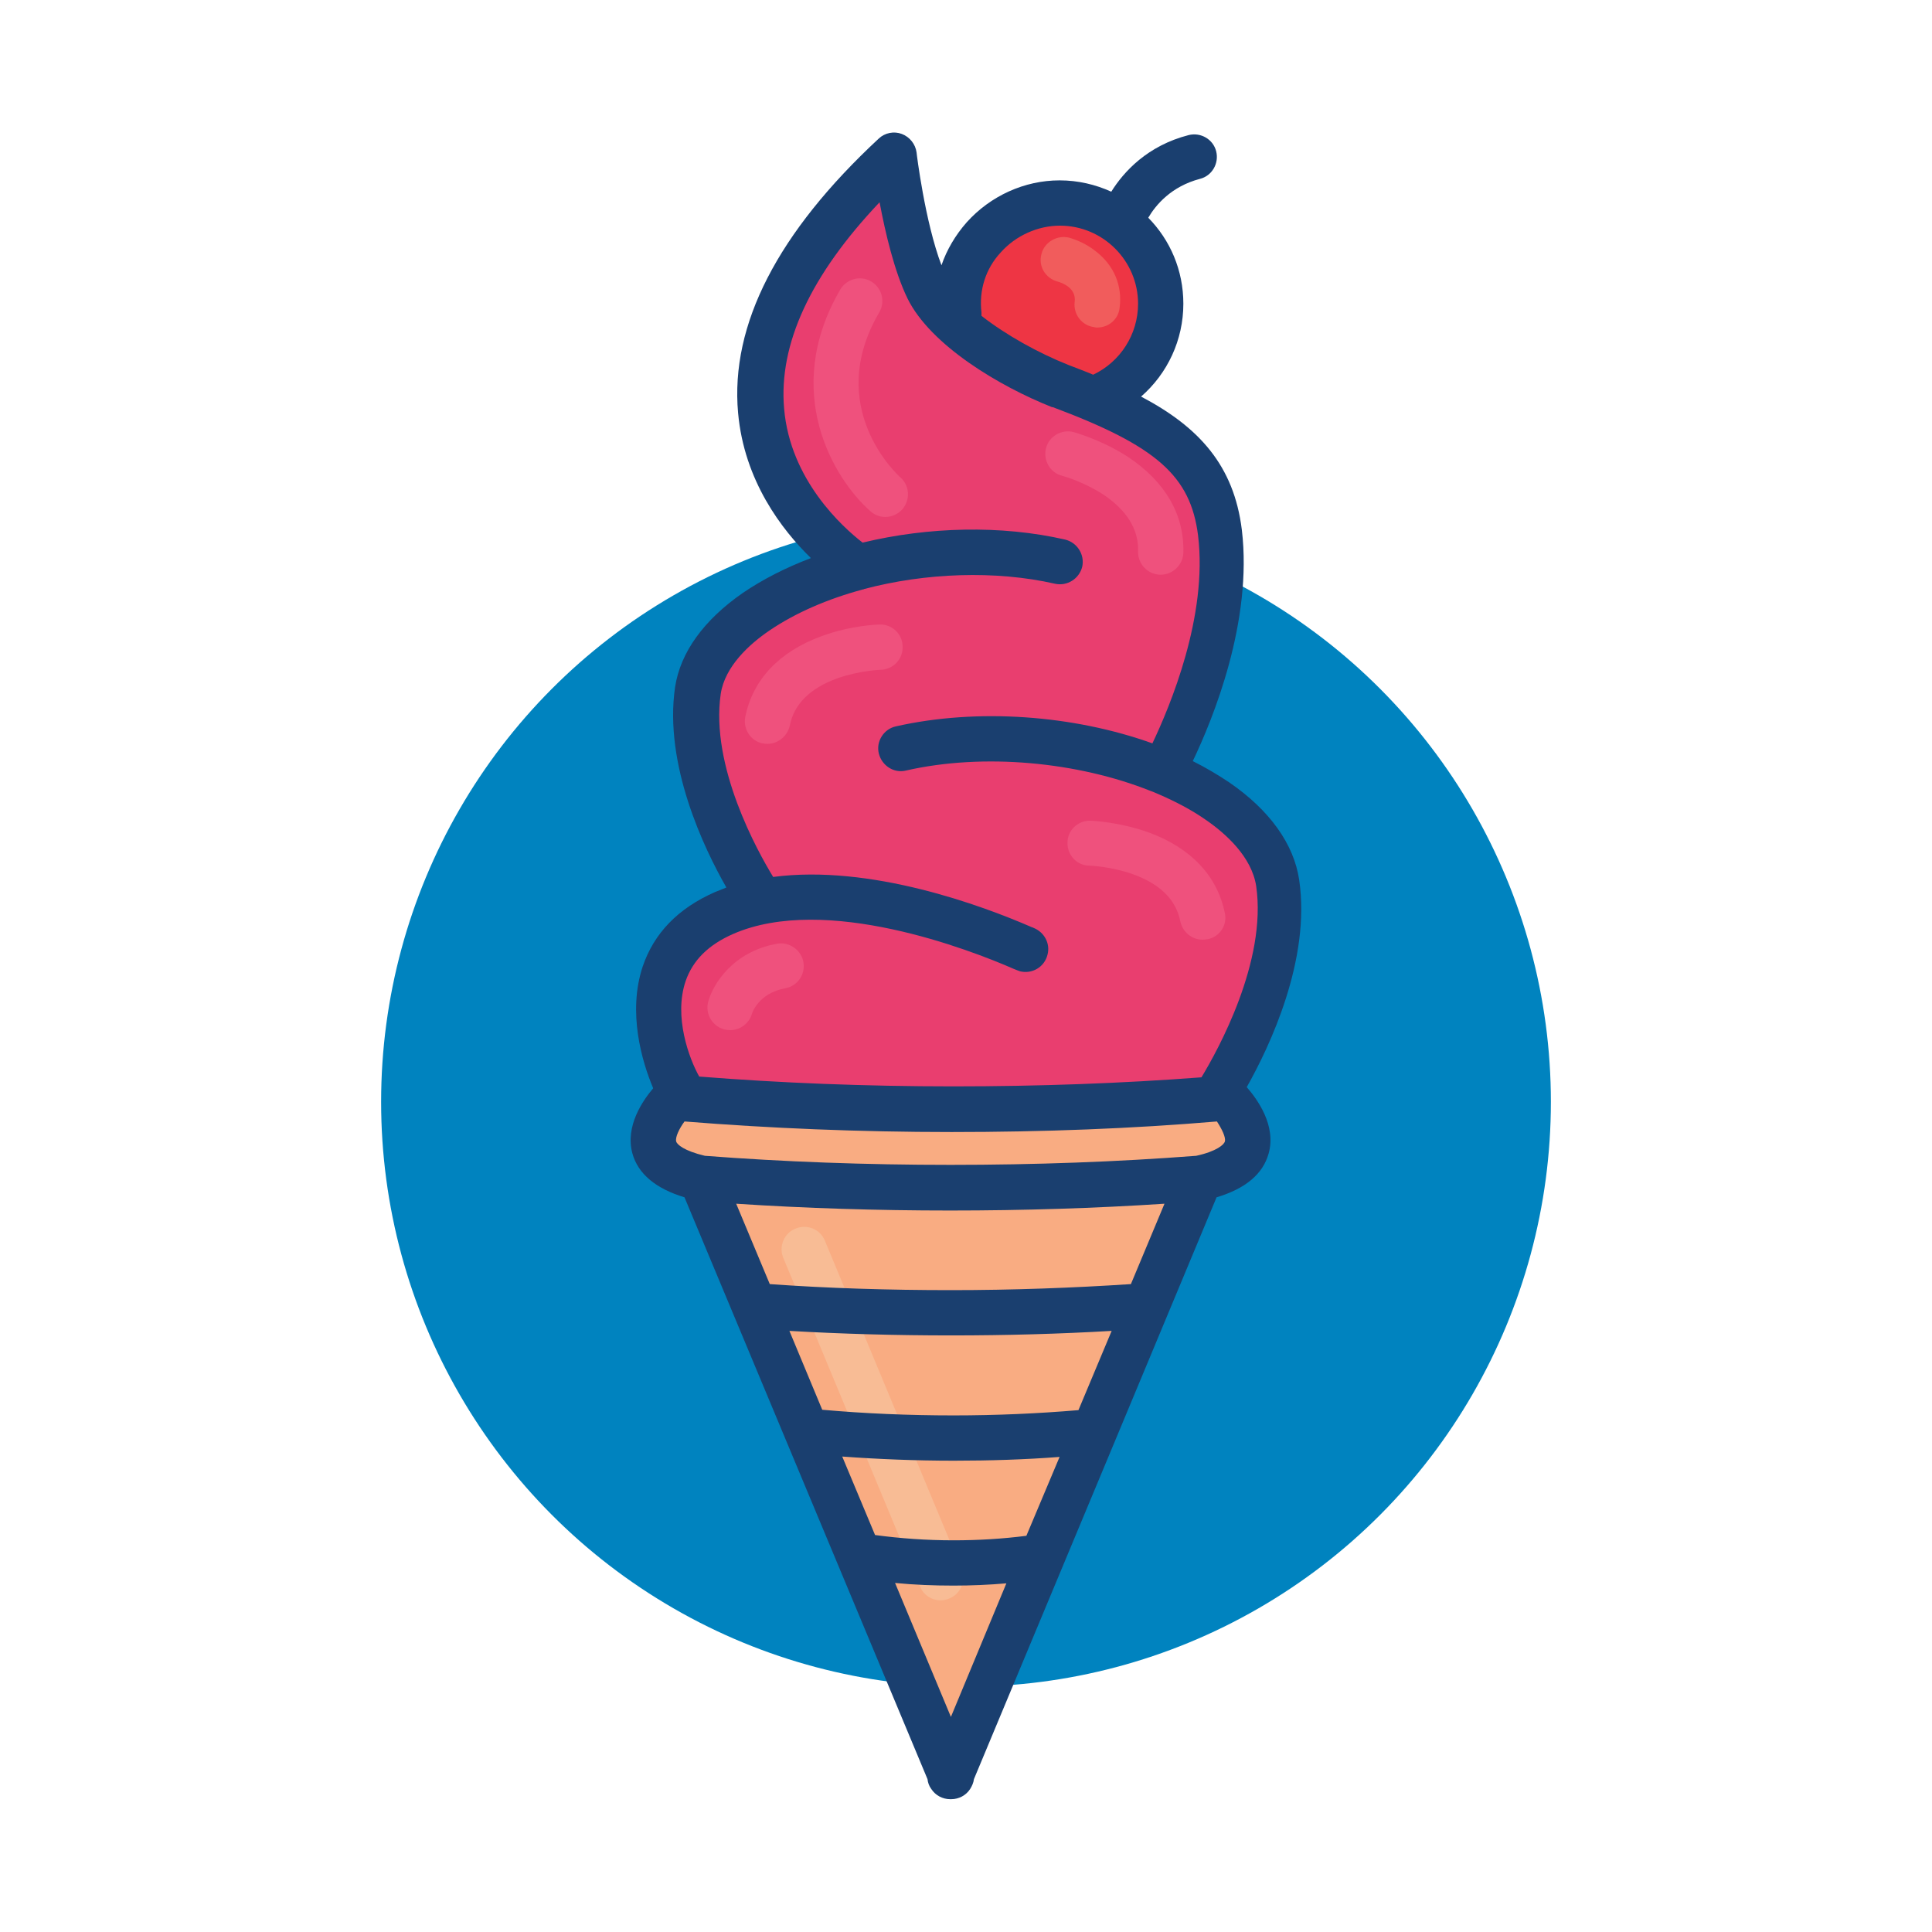 <?xml version="1.0" ?><svg id="Layer_1" style="enable-background:new 0 0 512 512;" version="1.1" viewBox="0 0 512 512" xml:space="preserve" xmlns="http://www.w3.org/2000/svg" xmlns:xlink="http://www.w3.org/1999/xlink"><style type="text/css">
	.st0{fill:#0083BF;}
	.st1{fill:#F9AC82;}
	.st2{fill:#EE3544;}
	.st3{fill:#E93E6F;}
	.st4{fill:#EF517D;}
	.st5{fill:#F15C5C;}
	.st6{fill:#F8BC95;}
	.st7{fill:#1A3F6F;}
</style><g><circle class="st0" cx="256" cy="292" r="155"/><path class="st1" d="M318.1,312.1l-66.2,155.3h0.3l-64.6-154.8c0,0-26.8-4.5-7.3-21.2l0,0c0,0,67.7,6.5,140.7,0l0,0   C320.9,291.5,343.8,304.3,318.1,312.1z"/><path class="st2" d="M289.7,105.7c0,0,17.9-13.6,17.9-25.3c0-14.8-12-26.7-26.7-26.7c-14.8,0-28.6,12.8-26.7,29.7   C254.2,83.4,259.9,96,289.7,105.7z"/><path class="st3" d="M320.9,291.5c-22.5,1.9-43.6,3-69.5,3c-26.1,0-48.7-1.1-71.3-3c0,0-20-35.5,11-49.1c3-1.3,6.1-2.7,9.1-4.3   c0,0-19.8-29.4-16.1-54.6c2.1-14.8,19.2-26.8,42.3-32.7c0,0-64.1-40.8,9.8-109.2c0,0,2.8,23.2,8.7,35.3   c5.2,10.7,22.5,20.8,35.2,25.9c25.8,9.6,39.8,18.5,42.3,38.9c3.7,30.1-15.3,63.5-15.3,63.5c17.1,6.9,28.7,17.2,30.5,29.4   C341.5,260.8,320.9,291.5,320.9,291.5z"/><g><path class="st4" d="M205.9,250.1c-11.6,2.1-16.9,10.6-18.2,15.3c-0.9,3.2,1,6.5,4.2,7.4c0.5,0.1,1.1,0.2,1.6,0.2    c2.6,0,5-1.7,5.8-4.4c0-0.1,1.7-5.4,8.8-6.7c3.3-0.6,5.4-3.7,4.8-7C212.3,251.7,209.1,249.5,205.9,250.1z"/><path class="st4" d="M233,82.8c1.7-2.9,0.7-6.5-2.1-8.2c-2.9-1.7-6.5-0.7-8.2,2.1c-15.8,27.1-1.7,50.3,8,58.8    c1.1,1,2.5,1.5,3.9,1.5c1.7,0,3.3-0.7,4.5-2c2.2-2.5,2-6.3-0.5-8.5C237.8,125.8,218.3,107.9,233,82.8z"/><path class="st4" d="M301.6,146.1c-0.1,3.3,2.5,6.1,5.8,6.2c0.1,0,0.1,0,0.2,0c3.2,0,5.9-2.6,6-5.8c0.3-10.1-4.8-18.9-14.8-25.5    c-7-4.5-14-6.4-14.3-6.5c-3.2-0.8-6.5,1.1-7.3,4.3c-0.8,3.2,1.1,6.5,4.3,7.3c0.1,0,5.5,1.5,10.8,4.9    C298.6,135.2,301.8,140.3,301.6,146.1z"/><path class="st4" d="M233.1,165.5c-0.3,0-7.6,0.2-15.4,3.1c-11.2,4.1-18.2,11.5-20.2,21.4c-0.6,3.2,1.4,6.3,4.5,7    c0.1,0,0.1,0,0.2,0c3.2,0.7,6.4-1.5,7.1-4.7c1.1-5.7,5.4-9.9,12.5-12.5c5.9-2.1,11.5-2.3,11.6-2.3c3.3-0.1,5.9-2.8,5.8-6.1    C239.2,168,236.4,165.4,233.1,165.5z"/><path class="st4" d="M324.6,242c-2-9.9-9-17.3-20.2-21.4c-7.8-2.8-15.1-3.1-15.4-3.1c-3.3-0.1-6.1,2.5-6.1,5.8    c-0.1,3.3,2.5,6.1,5.8,6.1c0.1,0,5.7,0.2,11.6,2.3c7.2,2.6,11.4,6.8,12.5,12.5c0.7,3.2,3.8,5.4,7.1,4.7c0.1,0,0.1,0,0.2,0    C323.3,248.2,325.3,245.1,324.6,242z"/></g><path class="st5" d="M290.8,86.8c-0.3,0-0.5,0-0.8-0.1c-3.3-0.4-5.6-3.4-5.2-6.7c0.5-3.7-3.4-5.1-4.6-5.4c-3.2-0.9-5.1-4.1-4.2-7.3   c0.8-3.2,4.2-5.1,7.4-4.3c0.6,0.2,3.9,1.1,7,3.6c4.8,3.7,7.1,9.1,6.3,15C296.4,84.6,293.8,86.8,290.8,86.8z"/><path class="st6" d="M249.3,424.1c-2.4,0-4.6-1.4-5.5-3.7l-36.2-87c-1.3-3.1,0.2-6.6,3.2-7.8c3.1-1.3,6.6,0.2,7.8,3.2l36.2,87   c1.3,3.1-0.2,6.6-3.2,7.8C250.9,423.9,250.1,424.1,249.3,424.1z"/><path class="st7" d="M330.4,288.1c6.1-10.8,17-33.8,13.9-54.9c-1.4-9.5-7.8-18.5-18.6-25.9c-3-2-6.2-3.9-9.6-5.6   c5.4-11.3,15.9-37,13-61.3c-2.1-17-11.3-27.2-26.7-35.3c7-6.1,11.2-15,11.2-24.6c0-8.9-3.5-16.9-9.3-22.8c2-3.4,6.1-8.3,13.7-10.3   c3.2-0.8,5.1-4.1,4.3-7.3c-0.8-3.2-4.1-5.1-7.3-4.3c-10.9,2.8-17.2,9.7-20.5,15c-4.2-1.9-8.8-3-13.7-3c-9.3,0-18.3,4.1-24.6,11.1   c-3,3.4-5.3,7.3-6.7,11.4c-4.4-11.6-6.6-29.7-6.6-29.9c-0.3-2.2-1.8-4.1-3.9-4.9c-2.1-0.8-4.5-0.3-6.1,1.2   c-26.8,24.9-39.4,49.3-37.3,72.7c1.6,18,11.6,31,19.3,38.5c-6.6,2.5-12.7,5.6-18,9.2c-10.4,7.2-16.6,15.8-18,25   c-3,20.5,7.7,42.8,13.6,53.1c-1,0.4-2,0.8-3,1.2c-9.8,4.3-16.2,10.9-19.2,19.8c-4,12.1-0.2,25.1,2.8,32.2c-2.7,3.2-7.5,10-5.5,17.3   c1.5,5.4,6.2,9.3,13.8,11.6l64.4,154.2c0.1,0.9,0.4,1.8,1,2.6c1.1,1.7,3,2.7,5,2.7h0.3c2,0,3.9-1,5-2.7c0.5-0.8,0.9-1.7,1-2.6   l37.5-89.9c0,0,0,0,0,0l26.8-64.3c7.7-2.3,12.3-6.2,13.8-11.6C338.3,298.2,333.1,291.2,330.4,288.1   C330.4,288.1,330.4,288.1,330.4,288.1z M265.2,66.9c4-4.5,9.9-7.1,15.7-7.1c11.4,0,20.7,9.3,20.7,20.7c0,8.1-4.7,15.4-11.9,18.8   c-2.1-0.9-4.3-1.7-6.6-2.6c-7.8-3.1-16.5-7.9-23-13c0-0.3,0-0.6,0-0.9C259.4,76.9,261.2,71.2,265.2,66.9z M181.7,260   c1.9-5.5,6-9.6,12.6-12.5c24.5-10.7,63,4.3,74.2,9.2c0.9,0.4,1.3,0.5,1.8,0.7c3.2,0.8,6.5-1.1,7.3-4.4c0.8-3-0.9-6-3.7-7.1   c-0.1-0.1-0.3-0.1-0.5-0.2c-13.1-5.7-42.7-16.7-68.5-13.3c-4.1-6.7-16.7-29.3-13.9-48.5c1.1-7.3,7.6-13.2,12.9-16.8   c6.9-4.7,15.5-8.4,24.8-10.9c0.1,0,0.2,0,0.3-0.1c16.2-4.3,34.8-5,50.6-1.4c3.2,0.7,6.4-1.3,7.2-4.5c0.7-3.2-1.3-6.4-4.5-7.2   c-17-3.9-36.3-3.4-53.7,0.8c-5.3-4.1-19.2-16.6-20.8-35.5c-1.5-17.1,7-35.4,25.3-54.7c1.5,8,3.9,18.3,7.4,25.5   c6.1,12.4,24.4,23.3,38.3,28.8c0,0,0,0,0.1,0c0,0,0,0,0.1,0c27.5,10.3,36.5,18.2,38.5,34c2.6,21.4-7.4,45.2-12.1,55.1   c-20.9-7.5-46.3-9.4-68-4.5c-3.2,0.7-5.3,4-4.5,7.2s4,5.3,7.2,4.5c20.6-4.7,45.5-2.3,64.8,5.4c0.9,0.3,1.2,0.5,2.2,0.9   c4.4,1.9,8.6,4.1,12.2,6.6c5.6,3.8,12.4,10,13.6,17.7c2.9,20-10.2,43.6-14.5,50.7c-21,1.6-43.1,2.4-65.8,2.4   c-23.3,0-45.9-0.9-67.3-2.6C182.6,280.5,178.5,269.4,181.7,260z M273.2,245.7c0.1,0,0.3,0.1,0.6,0.2   C273.6,245.8,273.4,245.7,273.2,245.7z M272,407c-6.2,0.8-12.7,1.2-19.3,1.2c-7.2,0-14.1-0.5-20.8-1.4l-8.7-20.8   c9.6,0.7,19.5,1.1,29.6,1.1c9.5,0,18.9-0.3,28-1L272,407z M285.8,373.7c-10.6,0.9-21.8,1.4-33.1,1.4c-11.9,0-23.6-0.5-34.8-1.5   l-8.7-20.9c13.8,0.8,28.2,1.2,42.9,1.2c14.5,0,28.8-0.4,42.5-1.2L285.8,373.7z M252,455l-14.8-35.5c5.1,0.5,10.3,0.7,15.5,0.7   c4.7,0,9.4-0.2,14-0.6L252,455z M299.7,340.3c-15.3,1-31.3,1.6-47.7,1.6c-16.5,0-32.7-0.5-48-1.6l-8.9-21.3   c18.3,1.2,37.3,1.8,56.7,1.8c19.4,0,38.5-0.6,56.8-1.8L299.7,340.3z M324.6,302.5c-0.2,0.8-2.1,2.6-7.6,3.8   c-20.8,1.6-42.7,2.4-65.1,2.4c-22.4,0-44.3-0.8-65.1-2.4c-5.5-1.3-7.4-3-7.6-3.8c-0.3-1.1,0.8-3.4,2.2-5.3   c22.5,1.8,46.3,2.8,70.8,2.8c24.3,0,47.9-0.9,70.3-2.8C323.8,299.2,324.9,301.4,324.6,302.5z"/></g></svg>
